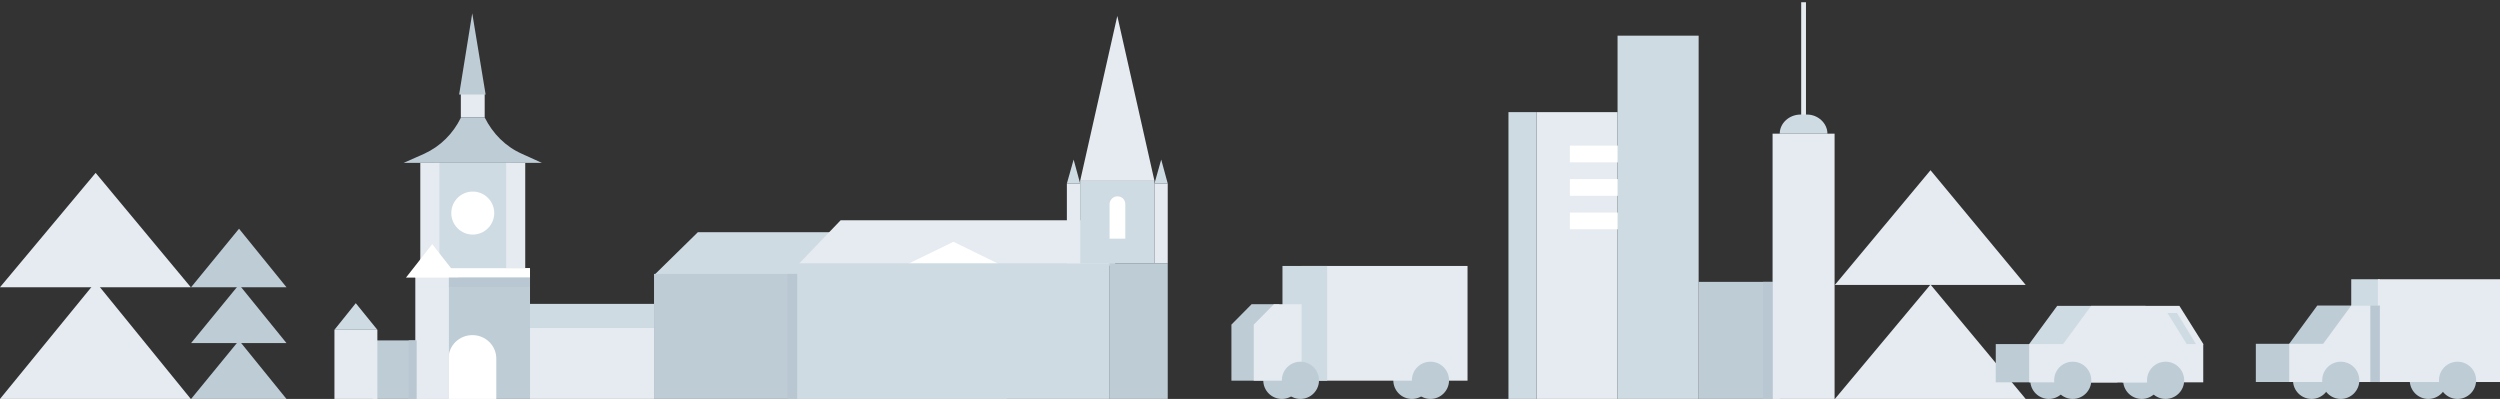 <svg width="940" height="150" xmlns="http://www.w3.org/2000/svg"><rect width="100%" height="100%" fill="#333333" stroke="none"/><g transform="translate(0 -4)" fill="none" fill-rule="evenodd"><path d="M1.996 0H940V154H1.996z"/><path d="M876.136 147C876.136 150.866 873.008 154 869.151 154 865.293 154 862.166 150.866 862.166 147 862.166 143.134 865.293 140 869.151 140 873.008 140 876.136 143.134 876.136 147M920.042 147C920.042 150.866 916.915 154 913.057 154 909.2 154 906.072 150.866 906.072 147 906.072 143.134 909.2 140 913.057 140 916.915 140 920.042 143.134 920.042 147M777.346 147C777.346 150.866 774.219 154 770.361 154 766.503 154 763.376 150.866 763.376 147 763.376 143.134 766.503 140 770.361 140 774.219 140 777.346 143.134 777.346 147M812.272 147C812.272 150.866 809.144 154 805.287 154 801.429 154 798.301 150.866 798.301 147 798.301 143.134 801.429 140 805.287 140 809.144 140 812.272 143.134 812.272 147M537.856 147C537.856 150.866 534.728 154 530.87 154 527.013 154 523.885 150.866 523.885 147 523.885 143.134 527.013 140 530.87 140 534.728 140 537.856 143.134 537.856 147M488.96 147C488.96 150.866 485.832 154 481.975 154 478.117 154 474.989 150.866 474.989 147 474.989 143.134 478.117 140 481.975 140 485.832 140 488.96 143.134 488.96 147" fill="#BECCD6"/><path fill="#CFDBE3" d="M333.909 107.478L350.397 107.478 366.974 107.478 350.397 91.304 262.401 91.304 245.913 107.478 262.401 107.478 278.978 107.478z"/><path fill="#BECCD6" d="M245.913 107H378.633V154H245.913z"/><path fill="#E5EBF0" d="M387.062 103.884L403.428 103.884 419.883 103.884 406.482 86.812 316.084 86.812 299.718 103.884 316.084 103.884 332.539 103.884z"/><path fill="#FFF" d="M358.5 94.899L340.072 103.884 358.5 103.884 376.839 103.884z"/><path fill="#CFDBE3" d="M299.718 103H417.193V154H299.718z"/><path fill="#E5EBF0" d="M725.872 154L761.653 154 725.872 111 689.913 154z"/><path fill="#E5EBF0" d="M725.872 111.13L761.653 111.13 725.872 68 689.913 111.13z"/><path fill="#CFDBE3" fill-rule="nonzero" transform="matrix(-1 0 0 1 1778.892 0)" d="M884.065 109H894.826V147.638H884.065z"/><path d="M848.195,133.261 L881.375,133.261 L881.375,147.638 L848.195,147.638 L848.195,144.895 C848.195,141.36 848.195,139.592 848.195,139.592 C848.195,139.592 848.195,137.482 848.195,133.261 Z" fill="#BECCD6" fill-rule="nonzero"/><path fill="#BECCD6" fill-rule="nonzero" d="M871.299 118.884L904.479 118.884 904.479 147.638 871.299 147.638 860.75 133.261z"/><path d="M860.75,133.261 L893.93,133.261 L893.93,147.638 L860.75,147.638 L860.75,144.895 C860.75,141.36 860.75,139.592 860.75,139.592 C860.75,139.592 860.75,137.482 860.75,133.261 Z" fill="#E5EBF0" fill-rule="nonzero"/><path fill="#E5EBF0" fill-rule="nonzero" d="M884.065 118.884L917.245 118.884 917.245 147.638 884.065 147.638 873.517 133.261z"/><path fill="#E5EBF0" fill-rule="nonzero" d="M894.098 109H940V147.638H894.098z"/><path fill="#B9C7D2" fill-rule="nonzero" d="M891.24 118.884H894.827V147.638H891.24z"/><path d="M750.403,133.377 L783.583,133.377 L783.583,147.754 L750.403,147.754 L750.403,145.011 C750.403,141.476 750.403,139.708 750.403,139.708 C750.403,139.708 750.403,137.598 750.403,133.377 Z" fill="#BECCD6" fill-rule="nonzero"/><path fill="#CFDBE3" fill-rule="nonzero" d="M773.507 119L806.687 119 806.687 147.754 773.507 147.754 762.958 133.377z"/><path d="M762.958,133.377 L796.138,133.377 L796.138,147.754 L762.958,147.754 L762.958,145.011 C762.958,141.476 762.958,139.708 762.958,139.708 C762.958,139.708 762.958,137.598 762.958,133.377 Z" fill="#E5EBF0" fill-rule="nonzero"/><path fill="#E5EBF0" fill-rule="nonzero" d="M795.241 133.377L828.421 133.377 828.421 147.754 798 147.754 795.241 145.011z"/><path d="M786.274,119 L819.453,119 C825.463,128.585 828.468,133.377 828.468,133.377 C828.468,133.377 825.463,138.169 819.453,147.754 L786.274,147.754 L775.725,133.377 L786.274,119 Z" fill="#E5EBF0" fill-rule="nonzero"/><path fill="#CFDBE3" fill-rule="nonzero" d="M814.97 121.696L818.557 121.696 825.7 133.377 822.214 133.377z"/><path fill="#E5EBF0" d="M489.409 147.13L551.793 147.13 551.793 104 489.409 104z"/><path fill="#BECCD6" d="M470.607 118.377L463.015 126.052 463.015 147.13 481.011 147.13 481.011 118.377z"/><path fill="#CFDBE3" d="M482.21 147.13L499.006 147.13 499.006 104 482.21 104z"/><path fill="#E5EBF0" d="M479.005 118.377L471.413 126.052 471.413 147.13 489.409 147.13 489.409 118.377z"/><path d="M495.945 147C495.945 150.866 492.817 154 488.96 154 485.102 154 481.975 150.866 481.975 147 481.975 143.134 485.102 140 488.96 140 492.817 140 495.945 143.134 495.945 147M544.841 147C544.841 150.866 541.713 154 537.856 154 533.998 154 530.87 150.866 530.87 147 530.87 143.134 533.998 140 537.856 140 541.713 140 544.841 143.134 544.841 147M786.327 147C786.327 150.866 783.2 154 779.342 154 775.484 154 772.357 150.866 772.357 147 772.357 143.134 775.484 140 779.342 140 783.2 140 786.327 143.134 786.327 147M821.253 147C821.253 150.866 818.125 154 814.268 154 810.41 154 807.282 150.866 807.282 147 807.282 143.134 810.41 140 814.268 140 818.125 140 821.253 143.134 821.253 147M887.113 147C887.113 150.866 883.985 154 880.127 154 876.27 154 873.142 150.866 873.142 147 873.142 143.134 876.27 140 880.127 140 883.985 140 887.113 143.134 887.113 147M931.019 147C931.019 150.866 927.892 154 924.034 154 920.176 154 917.049 150.866 917.049 147 917.049 143.134 920.176 140 924.034 140 927.892 140 931.019 143.134 931.019 147" fill="#BECCD6"/><path fill="#E5EBF0" fill-rule="nonzero" d="M677.251 4.841H679.045V48.87H677.251z"/><path fill="#E5EBF0" d="M577.712 46.174H608.202V154H577.712z"/><path fill="#CFDBE3" transform="matrix(-1 0 0 1 1144.891 0)" d="M567.179 46.174H577.711V154H567.179z"/><path fill="#BECCD6" d="M638.691 109.971H669.181V154H638.691z"/><path d="M687.115,54.261 L669.18,54.261 L669.18,54.261 C669.18,50.34 672.732,47.072 676.994,47.072 L679.48,47.072 C683.564,47.072 687.115,50.34 687.115,54.261 L687.115,54.261 Z" fill="#CFDBE3"/><path fill="#FFF" d="M590.266 58.754H609.995V65.044H590.266zM590.266 71.333H609.995V77.623H590.266zM590.266 83.913H609.995V90.203H590.266z"/><path fill="#CFDBE3" d="M608.201 17.42H638.691V154H608.201z"/><path fill="#E5EBF0" d="M666.49 54.261H689.806V154H666.49zM35.96 154L71.74 154 35.96 110-6.39488462e-14 154z"/><path fill="#E5EBF0" d="M35.96 112L71.74 112 35.96 69 -6.39488462e-14 112z"/><path fill="#BECCD6" d="M89.872 154L107.717 154 89.872 132 71.847 154z"/><path fill="#BECCD6" d="M89.872 133L107.717 133 89.872 111 71.847 133z"/><path fill="#BECCD6" d="M89.872 112L107.717 112 89.872 90 71.847 112z"/><path fill="#E5EBF0" d="M199.282 127H245.913V154H199.282z"/><path fill="#CFDBE3" d="M199.282 118.261H245.913V127.247H199.282zM406.136 72H434.077V103H406.136z"/><path fill="#BECCD6" d="M140.096 132H160.542V154H140.096z"/><path fill="#CFDBE3" d="M163.411 65.246H192.107V104.782H163.411z"/><path fill="#BECCD6" d="M156.237 108H199.281V154H156.237z"/><path fill="#FFF" transform="matrix(1 0 0 -1 0 213.16)" d="M156.237 104.783H199.281V108.377H156.237z"/><path d="M177.622,130 L177.622,130 C172.664,130 168.641,133.939 168.641,138.794 L168.641,154 L186.603,154 L186.603,138.794 C186.603,133.939 182.58,130 177.622,130 Z" fill="#FFF"/><ellipse fill="#FFF" cx="177.759" cy="84.116" rx="8.071" ry="8.087"/><path fill="#E5EBF0" d="M190.314 65.246H197.488V104.782H190.314zM158.031 65.246H165.205V104.782H158.031zM173.276 39.188H182.244V48.174H173.276zM156.237 108H168.792V154H156.237zM125.748 128H141.89V154H125.748z"/><path fill="#FFF" d="M162.515 95.797L152.65 108.377 162.515 108.377 172.379 108.377z"/><path fill="#CFDBE3" d="M133.773 118L125.748 128 133.773 128 141.889 128z"/><path d="M196.233,61.832 C190.135,59.136 185.298,54.284 182.249,48.174 L177.849,48.174 L173.325,48.174 C170.366,54.284 165.564,59.046 159.466,61.832 L151.754,65.246 L177.759,65.246 L203.765,65.246 L196.233,61.832 Z" fill="#BECCD6"/><path fill="#E5EBF0" d="M434.076 73H439.065V103H434.076z"/><path fill="#CFDBE3" d="M436.615 64L434.076 73 436.615 73 439.066 73z"/><path fill="#E5EBF0" d="M401.146 73H406.135V103H401.146z"/><path fill="#CFDBE3" d="M403.685 64L401.146 73 403.685 73 406.136 73z"/><path d="M420.152 77.826L420.152 77.826C418.538 77.826 417.193 79.174 417.193 80.791L417.193 93.73 423.111 93.73 423.111 80.791C423.111 79.084 421.856 77.826 420.152 77.826zM420.152 43.681L420.152 43.681C418.538 43.681 417.193 45.029 417.193 46.646L417.193 59.586 423.111 59.586 423.111 46.646C423.111 44.939 421.856 43.681 420.152 43.681z" fill="#FFF"/><path fill="#BECCD6" d="M417.113 103H439.066V154H417.113z"/><path fill="#B9C7D2" fill-rule="nonzero" d="M296.131 107H299.718V154H296.131zM168.792 108.377H199.282V111.971H168.792zM153.673 132H156.667V154H153.673zM662.903 109.971H666.49V153.971H662.903z"/><path fill="#E5EBF0" d="M420.106 10L406.136 72 420.106 72 434.076 72z"/><path fill="#BECCD6" d="M177.565 9L172.633 39.551 177.565 39.551 182.598 39.551z"/></g></svg>